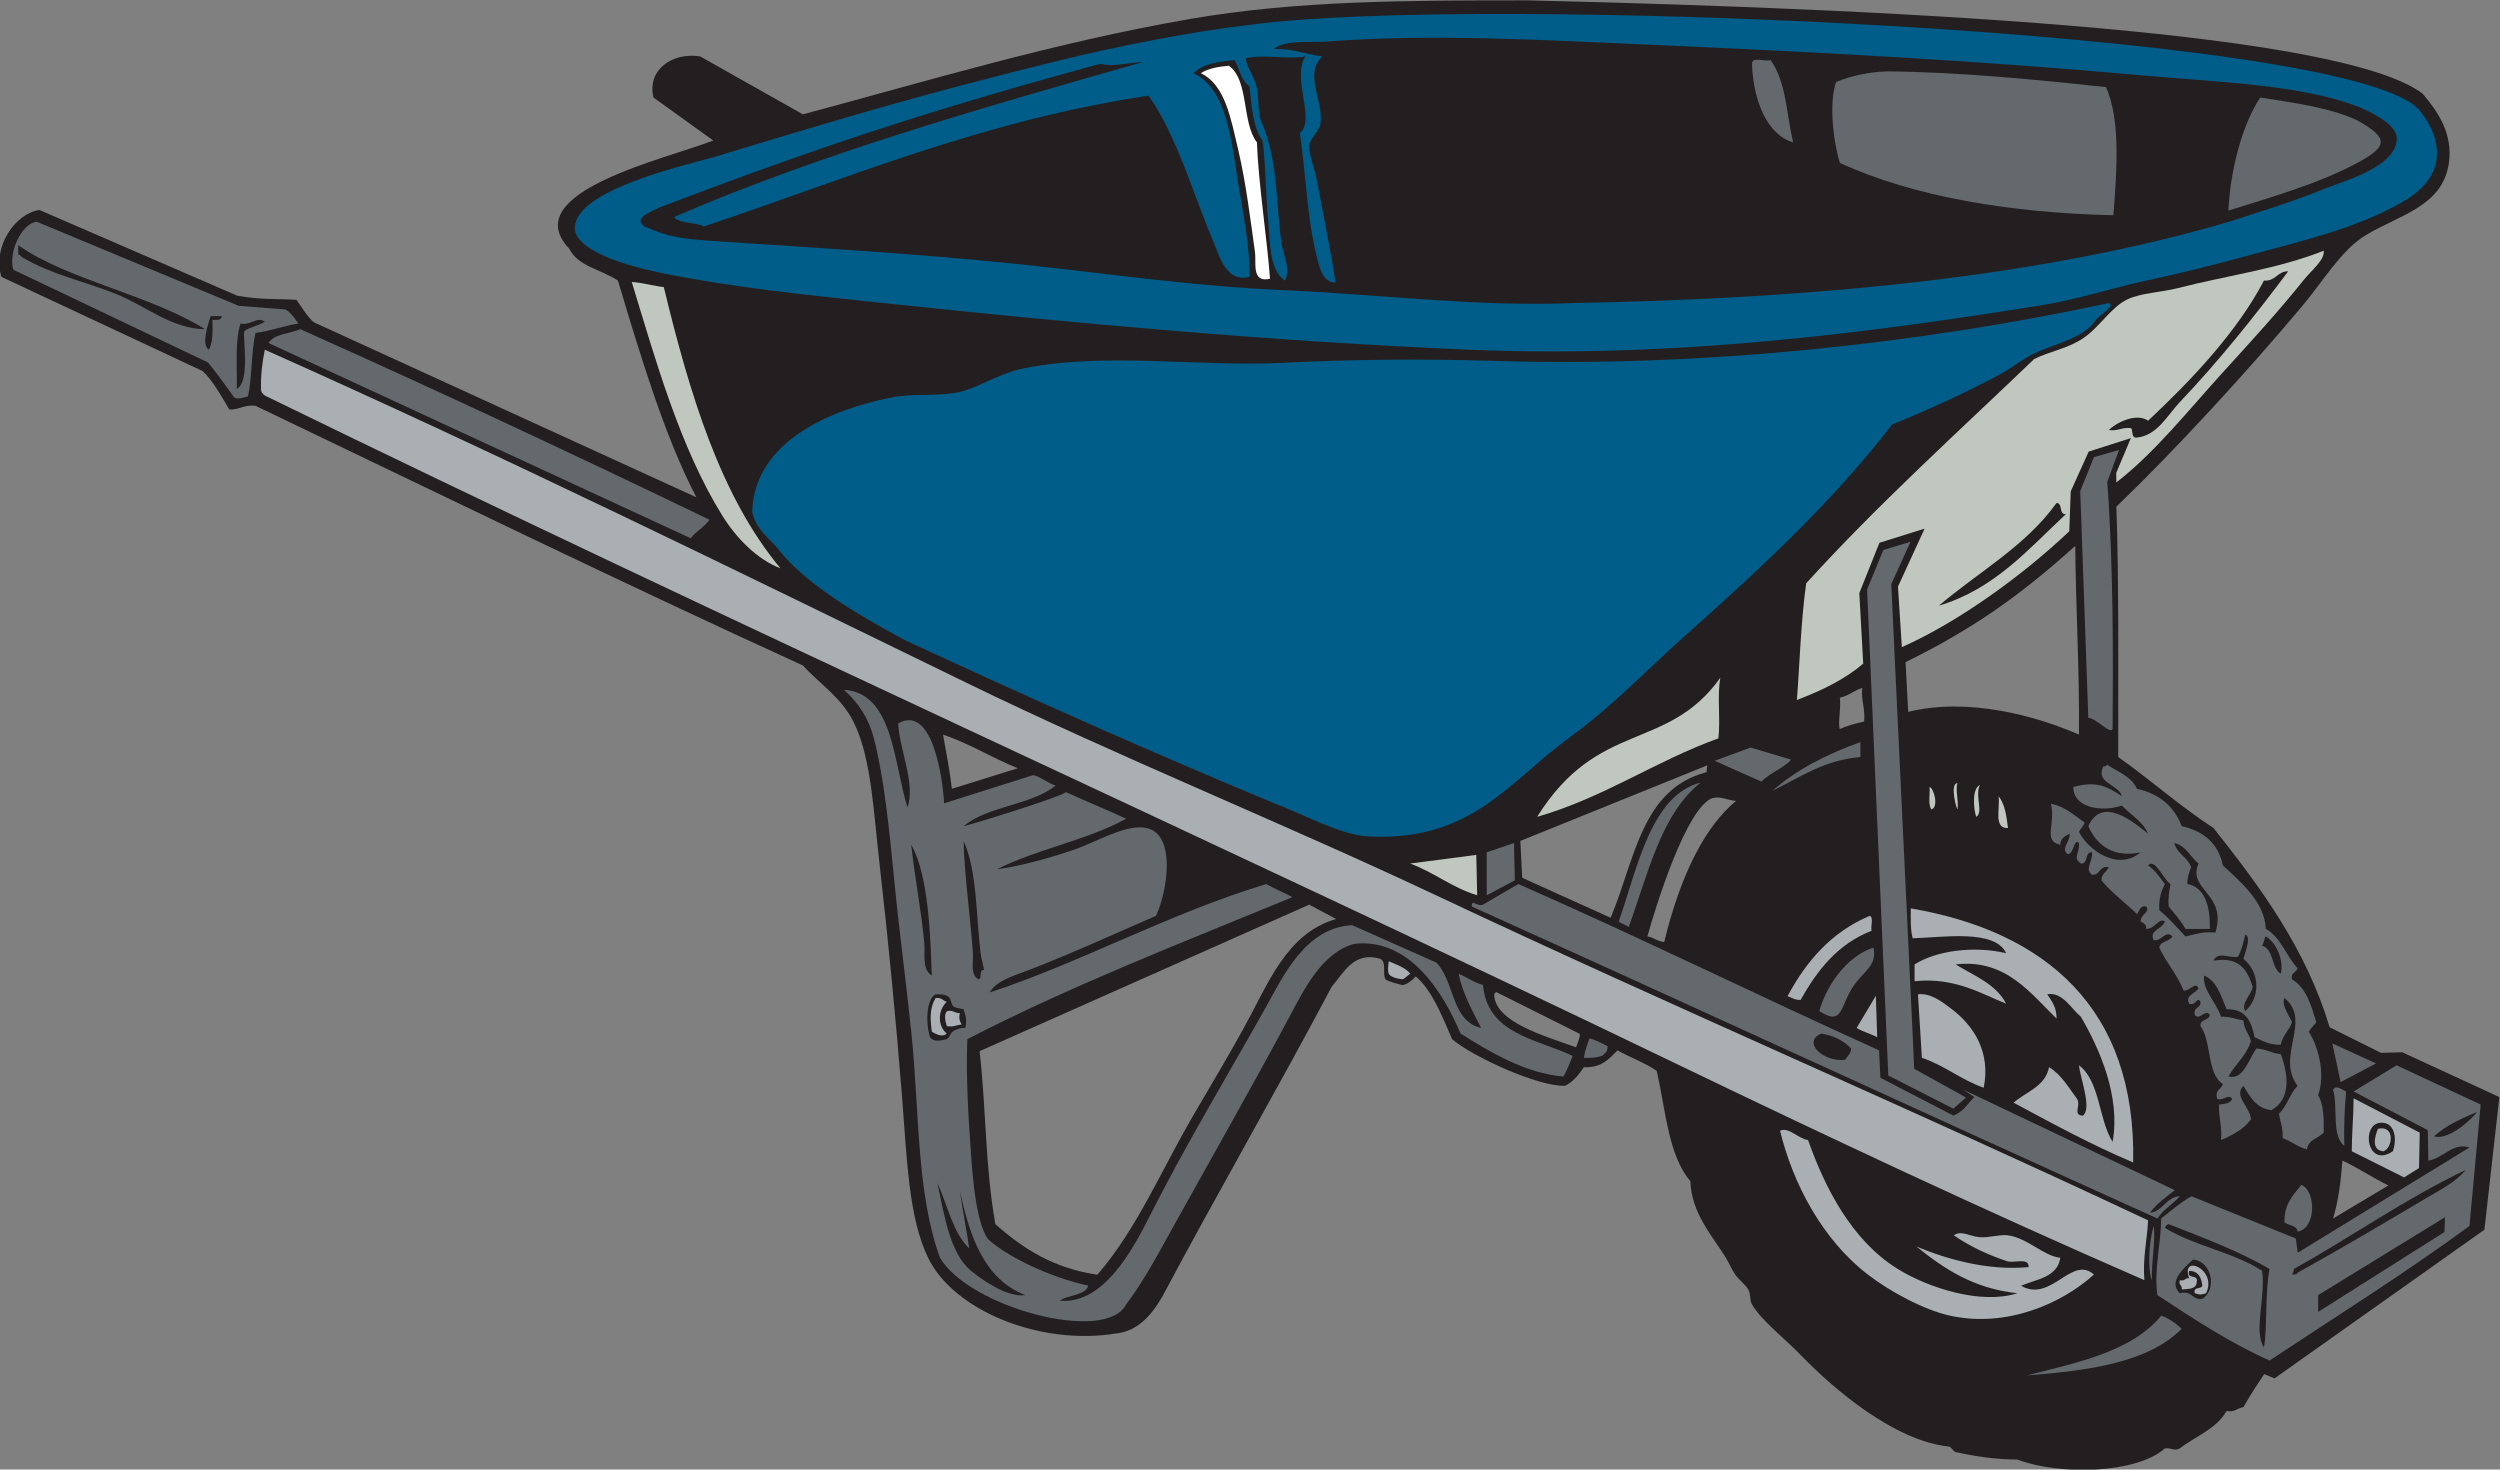 <?xml version="1.0" encoding="UTF-8" standalone="no"?>
<svg
   xmlns:dc="http://purl.org/dc/elements/1.1/"
   xmlns:cc="http://creativecommons.org/ns#"
   xmlns:rdf="http://www.w3.org/1999/02/22-rdf-syntax-ns#"
   xmlns:svg="http://www.w3.org/2000/svg"
   xmlns="http://www.w3.org/2000/svg"
   viewBox="0 0 856.16 503.253"
   height="503.253"
   width="856.16"
   xml:space="preserve"
   id="svg2"
   version="1.1"><rect x="0" y="0" width="856.16" height="503.253" fill="#808080" stroke="none"/><defs
     id="defs6" /><g
     transform="matrix(1.333,0,0,-1.333,0,503.253)"
     id="g10"><g
       transform="scale(0.1)"
       id="g12"><path
         id="path14"
         style="fill:#231f20;fill-opacity:1;fill-rule:evenodd;stroke:none"
         d="m 1789.16,2497.63 c -80.52,153.08 -144.12,364.68 -201.6,556.8 -46.1,30.09 -102.36,36.62 -124.8,81.6 -138.74,145.6 251.51,231.64 369.6,278.4 l -153.6,110.4 c -16.87,70.79 47.72,116.88 120,105.6 l 264,-148.8 c 319.06,85.24 643.92,184.19 993.59,244.8 275.24,47.71 557.02,48 868.79,48 1052.86,-24.8 2097.5,-86.18 2299.21,-240 39.28,-46.61 77.75,-102.64 67.21,-177.6 -15.96,-113.32 -130.26,-134.04 -216,-187.2 -61.11,-37.88 -107.46,-116.72 -158.41,-177.6 -142.22,-169.98 -327.76,-372.04 -479.99,-518.4 6.82,-181.31 4.54,-426.63 4.8,-643.2 83.58,-58.82 158.46,-126.34 244.79,-182.4 121.41,-153.24 237.46,-309.28 298.36,-511.81 l 131.85,-65.69 54.59,1.51 249.61,-115.204 -38.39,-340.801 -539.29,-381.894 -26.53,10.898 c -21.78,-32.617 -33.73,-50.262 -53.4,-85 -15.98,-1.609 -21.29,-13.906 -43.19,-9.598 -25.89,-46.125 -79.29,-64.718 -120.01,-96.007 -15.73,-7.801 -18.35,1.086 -38.4,0 -74.07,-66.531 -274.31,-69.031 -379.2,-28.797 -50.13,-0.195 -104.65,7.149 -158.4,19.199 -7.12,1.602 -9.92,13.406 -19.21,14.402 -137.12,14.738 -291.55,144.465 -379.19,235.196 -42.57,44.093 -99.57,86.925 -124.8,129.601 -6.88,11.668 -2.43,25.379 -9.59,38.399 -6.86,12.461 -23.86,24.539 -33.61,38.406 -9.31,13.242 -15.24,29.113 -24,43.195 -35.63,57.391 -88.46,114.727 -91.18,196.805 -56.94,66.281 -63.37,183.047 -86.42,283.2 -30.11,21.08 -68.09,34.3 -100.79,52.8 -21.52,-21.69 -40.96,-45.44 -86.4,-43.21 -14.82,-21.55 -27.68,-37.485 -48.39,-47.81 -69.38,-2.343 -236.94,74.62 -289.93,119.47 -28.86,66.74 -53.07,127.01 -93.68,161.57 -8.04,-8.48 -19.36,-19.97 -34.09,-22.4 -17.7,5.19 -28.01,6.68 -42.3,13.57 -11.06,12.86 3.23,45.47 -14.82,54.01 -67.32,20.3 -93.92,-35.82 -124.8,-72 -141.77,-267.833 -293.35,-529.384 -435.54,-796.806 -29.55,-50.695 -65.18,-87.421 -116.45,-93.488 -196.05,-32.695 -418.67,58.106 -484.8,194.289 -50.45,103.906 -54.38,256.824 -67.2,417.606 -15.36,192.559 -35.1,399.069 -57.6,595.189 -15.72,136.95 -20.96,273.1 -67.2,364.81 -31.71,62.87 -88.39,98.47 -129.6,143.99 -474.5,216.71 -939.13,443.28 -1406.405,667.2 -29.226,3.63 -40.671,-10.53 -67.195,-9.6 -18.98,31.68 -42.144,74.45 -68.484,98.76 L 3.559,3064.04 c -23.836,76.64 35.336,163.16 97.847,171.8 l 508.383,-220.32 c 63.102,-10.79 95.133,-7.2 151.852,-10.43 10.351,-14.08 29.394,-46.35 45.394,-58.11 L 1789.16,2497.63 Z M 4058.98,1119.02 c -0.91,-14.06 -6.3,-24.09 -9.91,-34.35 -83.64,29.96 -202.49,63.63 -210.31,131.37 -0.78,5.58 1.85,9.33 5.59,10.4 l 214.63,-107.42 z m -1636.22,769.01 c 69.41,-23.4 125.72,-59.87 192,-86.4 l -169.31,-52.8 c -5.5,48.88 -14.63,92.86 -22.69,139.2 z m 2472.85,186.22 c 178.68,87.74 300.02,176.16 435.94,298.58 1.45,-163.36 11.09,-318.52 9.61,-484.8 -107.2,47.05 -283.33,96.83 -438.84,58.47 l -6.71,127.75 z M 4726.76,1983 c 25.58,5.73 35.31,18.05 57.59,25.03 -3.33,-33.72 8.12,-52.68 4.81,-86.39 -22.42,-4.79 -43.46,-10.95 -62.4,-19.21 -5.62,15.63 3.63,51.48 0,80.57 z m -339.72,-173.59 c -2.73,-0.62 -1.07,-17.46 -3.73,-18.15 -167.01,-44.04 -182.76,-225.38 -245.41,-373.78 l -227.15,102.65 -4.8,94.82 481.09,194.46 z m 72.98,-91.8 c -76.43,-63.2 -140.93,-182.71 -184.46,-362.38 -17.64,1.56 -26.56,11.84 -43.2,14.4 21.45,77.32 100.3,331.42 166.95,355.26 22.91,5.48 34.79,-4.58 60.71,-7.28 z M 5993.95,644.836 c 14.21,47.703 19.6,93.281 24.01,148.797 38.59,-17.403 80.23,-45.711 118.15,-63.797 l -142.16,-85 z m -3477.24,429.964 846.84,376.43 68.75,-36.85 c -128.12,-37.86 -173.85,-166.15 -236.75,-279.95 -40.28,-72.89 -83.94,-146.625 -124.79,-215.992 -86.87,-147.489 -147.7,-297.625 -251.49,-418.036 -114.34,16.864 -192.64,68.301 -262.11,130.039 -26.87,154.668 -22.49,283.036 -40.45,444.359 v 0" /><path
         id="path16"
         style="fill:#64696e;fill-opacity:1;fill-rule:evenodd;stroke:none"
         d="m 766.758,2944.04 c -38.942,-5.86 -70.61,-19 -110.403,-24.01 -11.156,-49.64 -8.488,-113.1 -19.199,-163.2 -12.855,-2.88 -25.383,-7.85 -34.961,-3.19 -18.816,25.58 -44.097,61.94 -67.683,90.4 L 34.27,3082.37 c -13.125,41.74 19.477,118.4 60.062,123.35 l 518.656,-216 120.407,-9.51 c 12.21,-6.2 23.253,-21.95 33.363,-36.17 z M 46.758,3121.63 c 6.852,-1.15 8.09,-7.9 14.395,-9.6 72.735,-42.36 156.661,-60.03 235.2,-91.2 77,-30.55 145.839,-91.09 230.406,-91.2 -140.653,88.17 -355.86,127.3 -480,216 0,-8 0,-16 0,-24 z m 489.594,-244.8 c 10.976,17.83 9.863,47.75 9.605,76.8 11.91,-0.7 23.297,-0.89 24.004,9.6 -9.606,0 -19.203,0 -28.809,0 -5.672,-19.44 -25.355,-72.31 -4.8,-86.4 z m 91.207,48 c 14.89,10.71 37.507,13.69 52.8,24 -20.449,14.5 -35.742,-10.27 -62.398,-4.79 -14.93,-44.29 -8.328,-110.08 -9.602,-168.01 34.848,20.43 15.254,126.97 19.2,148.8 v 0" /><path
         id="path18"
         style="fill:#a9afb2;fill-opacity:1;fill-rule:evenodd;stroke:none"
         d="m 670.758,2771.23 c -1.539,39.94 3.121,73.68 9.601,105.6 607.281,-270.38 1207.291,-565.7 1800.001,-854.4 398.73,-194.22 811.81,-359.83 1219.2,-552 597.74,-281.95 1215.02,-545.614 1819.2,-830.391 -2.63,-51.777 -14.04,-94.754 -9.6,-153.601 -409.34,178.191 -813.22,368.261 -1214.4,561.602 -1197.88,577.27 -2413.49,1124.75 -3609.6,1708.79 -6.914,2.69 -11.719,7.49 -14.402,14.4 v 0" /><path
         id="path20"
         style="fill:#64696e;fill-opacity:1;fill-rule:evenodd;stroke:none"
         d="m 689.961,2894.07 c 13.359,23.44 56.168,24.2 81.598,35.56 354.861,-158.74 704.651,-322.55 1051.201,-489.6 -15.31,-21.6 -39.74,-33.18 -47.85,-47.69 L 689.961,2894.07 v 0" /><path
         id="path22"
         style="fill:#c0c7bf;fill-opacity:1;fill-rule:evenodd;stroke:none"
         d="m 1705.37,3037.84 c 66.51,-274.29 144.86,-536.74 299.79,-722.61 -60.59,22.97 -113.88,78.46 -148.8,134.4 -109.91,176.05 -173.07,404.51 -233.32,601.33 26.96,-1.69 62.31,-11.55 82.33,-13.12 v 0" /><path
         id="path24"
         style="fill:#231f20;fill-opacity:1;fill-rule:evenodd;stroke:none"
         d="m 1721.96,3025.63 c -0.89,4.09 1.87,4.53 4.8,4.8 522.32,-79.45 1068.08,-111.43 1641.6,-163.2 -240.9,-31.74 -498.87,29.48 -729.6,-24 -33.56,-7.77 -64.16,-17.9 -96,-28.8 -27.66,-9.47 -59.59,-28.34 -86.41,-33.6 -58.32,-11.42 -120.21,-3.92 -167.99,-14.4 -164.51,-36.09 -363.05,-102.23 -369.6,-297.6 -90.7,160.51 -144.5,357.89 -196.8,556.8 v 0" /><path
         id="path26"
         style="fill:#231f20;fill-opacity:1;fill-rule:evenodd;stroke:none"
         d="m 1846.76,3188.83 c 281.95,108.87 610.56,230.78 945.6,302.4 45.79,9.8 118.37,35.5 143.99,28.8 44.59,-11.66 91.93,-171.8 110.4,-215.99 35.77,-85.55 66.46,-152.71 91.2,-235.21 -408.32,43.55 -845.45,89.29 -1291.19,120 v 0" /><path
         id="path28"
         style="fill:#005c88;fill-opacity:1;fill-rule:evenodd;stroke:none"
         d="m 5417.96,2996.83 c 18.31,-7.49 -24.64,-31.52 -33.61,-43.2 -31.19,-48.09 -100.16,-58.84 -158.39,-86.4 -30.28,-14.32 -56.37,-36.68 -86.4,-52.8 -86.42,-46.38 -182,-90.75 -278.41,-129.6 -157.6,-203.99 -343.98,-375.4 -542.39,-552 -86.67,-77.14 -173.29,-169.43 -283.2,-249.61 -160.5,-117.06 -254.68,-270.01 -519.88,-256.9 -73.72,3.64 -176.29,61.52 -241.27,84.91 -322.41,133.8 -637.18,274.48 -948.91,419.09 -102.81,55.42 -251.7,138.87 -325.14,232.91 -22.26,28.5 -58.05,50.24 -67.87,96.94 5.14,182.03 203.41,263.83 359.4,294.3 54.53,10.66 107.64,2.17 164.46,11.96 52.06,8.98 106.79,49.09 172.81,62.4 212.13,42.77 445.56,3.39 667.2,14.4 182.6,9.08 361.66,10.51 547.19,4.81 532.25,-16.36 1091.24,44.65 1574.41,148.79 v 0" /><path
         id="path30"
         style="fill:#64696e;fill-opacity:1;fill-rule:evenodd;stroke:none"
         d="m 2168.36,2003.23 c 127.27,-8.73 126.63,-186.96 163.2,-302.4 20.94,63.31 -20.51,145.32 -24,216 88.29,50.12 114.51,-141.82 117.97,-205.28 l 228.28,72.2 c 12.85,-0.23 44.4,-23.8 58.25,-26.62 -62.88,-50.71 -174.88,-52.33 -236.5,-104.31 18.51,3.48 256.29,77 262.74,87.67 52.76,-24.03 102.12,-44.38 154.85,-68.46 -98.6,-55 -229.29,-77.9 -331.19,-129.6 50.77,6.02 119.15,23.89 192,48 61.93,20.5 138.81,69.45 191.99,57.6 75.85,-16.92 53.76,-160.81 24.01,-225.61 -105.03,-45.27 -216.18,-96.67 -328.47,-139.85 -34.16,-13.14 -82.03,-26.18 -98.73,-56.93 233.9,76.5 459.64,202.75 710.39,278.38 21.66,-11.94 45.33,-21.85 67.21,-33.59 -283.2,-116.82 -571.51,-228.5 -835.2,-364.79 -3.85,-95.76 2.66,-200.843 9.6,-297.601 4.9,-68.398 13.74,-172.344 43.2,-215.996 48.29,-44.23 157.19,-97.813 257.96,-119.719 -7.42,-26.179 -54.4,-23.437 -72.87,-38.562 110.06,-10.235 185.12,126.426 232.5,220.672 89.12,177.246 200.35,361.566 296.46,532.926 44.12,78.65 100.89,204.63 221.94,211.08 l 216.01,-96.01 c 47.35,-47.03 37.94,-150.84 115.2,-168 -15.21,31.23 -47.96,86.42 -57.6,139.2 21.4,-8.99 38.31,-22.49 62.4,-28.79 11.13,-126.47 137.3,-137.91 230.4,-182.41 -7.63,-17.98 -14,-37.2 -24,-52.79 -97.66,8.07 -189.31,63.4 -264,110.4 -42.25,99.85 -128.54,247.25 -273.6,230.39 -82.16,-22.5 -128.76,-117.5 -163.83,-183.27 -92.57,-173.594 -201.14,-364.062 -296.98,-536.719 -39.66,-71.457 -80.04,-147.589 -124.8,-206.406 -52.1,-101.914 -402.74,-7.89 -478.22,120 -60.86,167.149 -52.49,375.488 -73.78,580.805 -13,125.52 -30.96,258.64 -43.19,383.99 -13.19,135.15 -26.44,267.35 -52.8,369.61 -13,50.4 -38.37,89.67 -76.8,124.79 z m 206.4,-652.8 c 2.28,-26.55 -6.61,-64.71 19.19,-81.59 -3.43,91.72 -6.95,255.8 -52.8,336 8.22,-80.22 26.5,-171.8 33.61,-254.41 z m 28.8,-129.59 c -24.29,-12.68 -25.67,-75.74 -13.97,-110.74 8.65,-10.88 22.48,-9.85 42.77,-4.46 8.46,5.12 7.62,12.6 14.85,18.98 6.38,5.63 20.4,10.56 33.15,9.81 3.77,23.88 1.47,27.03 -4.8,48 -12.39,2.77 -21.61,3.29 -26.69,7.97 -5.08,6.27 -5.23,15.87 -9.87,21.58 -7.21,8.89 -19.14,9.06 -35.44,8.86 z m 91.2,-710.399 c 36.59,-29.836 96.29,-68.593 139.2,-62.402 -104.63,40.977 -142.53,148.672 -168,268.797 6.31,-48.125 19.68,-114.668 24,-148.797 -42.35,40.848 -55.33,111.074 -81.6,167.996 17.91,-86.16 33.16,-182.195 86.4,-225.594 z m 4.8,815.999 c 1.6,-22.53 -7.82,-55.52 14.4,-67.2 10.81,1.99 -0.72,26.32 14.4,23.99 -3.51,15.4 -7.65,31.51 -9.6,48.01 -11.38,96.03 -8.87,209.15 -43.2,283.19 1.47,-78.93 17.57,-197.28 24,-287.99 v 0" /><path
         id="path32"
         style="fill:#a9afb2;fill-opacity:1;fill-rule:evenodd;stroke:none"
         d="m 2432.36,1201.64 c -22.59,-21.16 -24.7,-61.28 0,-81.6 -11.54,-10.98 -29.02,-0.82 -38.41,4.8 -4.79,35.52 -5.16,61.16 9.61,86.4 15.1,2.3 18.76,-6.83 28.8,-9.6 v 0" /><path
         id="path34"
         style="fill:#a9afb2;fill-opacity:1;fill-rule:evenodd;stroke:none"
         d="m 2432.97,1177.64 c 18.09,3.69 17.53,-5.86 32.99,-4.81 -3.48,-14.67 0.54,-22.62 4.8,-29.58 -14.71,-1.23 -20.6,-7.41 -38.4,-4.01 -3.46,11.53 -8.19,29.02 0.61,38.4 v 0" /><path
         id="path36"
         style="fill:#ffffff;fill-opacity:1;fill-rule:evenodd;stroke:none"
         d="m 3085.15,3587.23 c 18.21,12.2 44.01,16.81 72,19.2 52.29,-37.32 32.79,-146.41 72,-196.8 3.68,-103 26.49,-251.06 33.62,-350.4 -48.26,-11.57 -34.85,41.84 -38.42,67.2 -10.46,74.38 -22.86,178.32 -43.19,264 -19.25,81.07 -33.3,166.77 -96.01,196.8 v 0" /><path
         id="path38"
         style="fill:#231f20;fill-opacity:1;fill-rule:evenodd;stroke:none"
         d="m 3224.35,3606.43 c 38.21,-3 62.07,8.35 100.79,4.8 3.99,-60.33 33.96,-134.6 0,-177.6 14.22,-142.83 36.13,-255.16 62.42,-379.2 -10.79,-4.83 -46.69,-0.68 -62.42,4.8 -42.28,128.42 -5.55,309.65 -71.99,398.4 -13.79,52.82 -5.46,98.5 -28.8,139.2 0,3.21 0,6.4 0,9.6 v 0" /><path
         id="path40"
         style="fill:#231f20;fill-opacity:1;fill-rule:evenodd;stroke:none"
         d="m 3401.95,3616.03 c 27.85,10.56 74.74,2.08 110.41,4.8 -6.67,10.95 -33.41,1.79 -48,4.8 343.84,40.91 673.7,17.94 1022.4,0 2.3,-122.5 47.74,-201.84 129.59,-244.8 0.01,76.83 -21.25,173.92 -48,240 88.6,-4.19 172.18,-13.42 259.21,-19.2 -61.18,-9.97 -109.13,-17.9 -131.37,-33.63 -11.62,-39.67 -11.25,-111.91 20.97,-215.97 188.5,-99.08 461.32,-129.96 720,-143.99 24.57,93.94 20.77,270.75 3.81,341.72 90.8,3.11 235.34,-17.81 351.39,-20.13 -42.09,-84.31 -71.58,-181.23 -81.61,-297.6 -203.95,-75.76 -441.18,-99.87 -676.79,-139.2 -92.79,-15.49 -193.8,-26.04 -292.8,-33.6 -435.2,-33.19 -848.07,-41.58 -1286.41,-9.6 -45.67,101.79 -40.83,230.13 -76.8,345.6 -1.13,26.73 21.22,29.99 28.81,48 -0.46,59.87 -33.09,127.11 -4.81,172.8 v 0" /><path
         id="path42"
         style="fill:#a9afb2;fill-opacity:1;fill-rule:evenodd;stroke:none"
         d="m 3567.97,1305.57 c 18.61,-7.76 43.36,-16.32 55.26,-31.77 -3.39,-1.17 -16.11,-14.89 -21,-14.32 -11.87,1.39 -24.21,4.18 -32.12,11.09 -6.15,5.37 -3.65,25.52 -2.14,35 v 0" /><path
         id="path44"
         style="fill:#c0c7bf;fill-opacity:1;fill-rule:evenodd;stroke:none"
         d="m 3622.77,1556.83 169.98,22.23 2.29,-103.83 c -66.12,20.28 -109.17,58.31 -172.27,81.6 v 0" /><path
         id="path46"
         style="fill:#64696e;fill-opacity:1;fill-rule:evenodd;stroke:none"
         d="m 3781.15,1446.43 c -0.44,21.65 14.5,-2.1 28.81,4.8 30.68,17.31 60.07,35.93 91.2,52.79 313.34,-137.85 615.73,-286.66 926.4,-427.18 l 3.39,-70.41 187.68,-97.289 c 27.9,12.089 33.67,27.765 53.73,47.695 l -28.81,19.199 543.79,-258.484 c -21.61,-16.797 -48.16,-35.547 -63.79,-58.313 34.78,5.215 40.23,39.778 76.8,43.196 -17.56,-20.821 -42.78,-34.004 -57.58,-57.598 -588.46,265.945 -1173.06,535.754 -1761.62,801.594 z m 897.61,-326.39 c -51.6,-23.5 9.83,-75.42 62.4,-67.21 4.26,10.14 14.61,14.19 14.4,28.81 -18.35,20.05 -43.76,33.04 -76.8,38.4 v 0" /><path
         id="path48"
         style="fill:#64696e;fill-opacity:1;fill-rule:evenodd;stroke:none"
         d="m 3819.56,1475.23 v 110.41 l 70.23,24 c 0,-32.01 1.76,-64 1.76,-96.01 l -71.99,-38.4 v 0" /><path
         id="path50"
         style="fill:#c0c7bf;fill-opacity:1;fill-rule:evenodd;stroke:none"
         d="m 3949.15,1676.83 c 156.67,250.84 333.79,165.74 470.69,357.46 -8.77,-45.63 0.73,-107.27 -5.08,-155.85 -163.38,-59.05 -293,-151.82 -465.61,-201.61 v 0" /><path
         id="path52"
         style="fill:#64696e;fill-opacity:1;fill-rule:evenodd;stroke:none"
         d="m 4069.16,1057.64 c 2.55,18.24 7.97,30.93 14.39,50.15 19.73,-5.94 33.59,-13.4 46.44,-20.28 0,-13.45 -3.13,-15.06 -12.89,-23.99 -13.46,-5.75 -28.26,-6.36 -47.94,-5.88 v 0" /><path
         id="path54"
         style="fill:#64696e;fill-opacity:1;fill-rule:evenodd;stroke:none"
         d="m 4158.81,1407.88 c 48.22,138.99 83.36,325.15 210.75,357.05 -102.36,-80.03 -136.42,-237.69 -185.2,-371.3 -6.3,4.9 -19.25,9.36 -25.55,14.25 v 0" /><path
         id="path56"
         style="fill:#64696e;fill-opacity:1;fill-rule:evenodd;stroke:none"
         d="m 4405.14,1820.83 92.43,34.01 104.39,-31.27 c -22.86,-23.55 -53.61,-32.99 -76.8,-56.21 l -120.02,53.47 v 0" /><path
         id="path58"
         style="fill:#231f20;fill-opacity:1;fill-rule:evenodd;stroke:none"
         d="m 4433.95,1892.83 c 8.53,60.2 -11.41,111.55 0,153.6 41.4,50.15 140.91,146.24 177.6,196.8 -6.34,-99.41 -8.34,-179.43 -19.19,-278.4 -47.5,-29.3 -103.06,-50.54 -158.41,-72 v 0" /><path
         id="path60"
         style="fill:#64696e;fill-opacity:1;fill-rule:evenodd;stroke:none"
         d="m 4549.16,3620.83 c 40.76,-59.21 39.55,-134.54 57.59,-211.2 -65.1,18.27 -102.59,105.27 -105.6,201.6 -0.67,19.88 33.41,5 48.01,9.6 v 0" /><path
         id="path62"
         style="fill:#64696e;fill-opacity:1;fill-rule:evenodd;stroke:none"
         d="m 4553.95,1744.02 c 62.23,54.57 139.72,93.89 225.61,124.81 0,-12.8 0,-25.61 0,-38.4 -95.73,-8.27 -155.25,-52.75 -225.61,-86.41 v 0" /><path
         id="path64"
         style="fill:#a9afb2;fill-opacity:1;fill-rule:evenodd;stroke:none"
         d="m 4573.15,870.441 c 23.05,10.106 46.46,-20.656 71.99,-24.003 43.17,-122.247 111.84,-257.805 230.42,-331.204 78,-48.289 213.36,-92.468 307.19,-62.402 -114.04,12.356 -188.99,63.809 -259.2,120 78.04,-32.469 183.49,-62.754 288.01,-52.793 2.13,24.524 -33.96,10.84 -52.8,14.395 -51.91,16.886 -98.46,39.16 -139.2,67.207 19.31,13.984 40.74,-2.93 67.2,-4.805 24.37,-1.727 51.1,7.656 72,4.805 50.2,-6.856 92.05,-53.563 134.4,-57.606 -7.18,-50.422 -60.55,-54.648 -100.8,-71.992 77.5,-44.563 130.23,80 187.2,28.797 -80.9,-73.203 -222.63,-137.735 -369.61,-105.606 -67.97,14.864 -155.56,62.735 -211.19,105.606 -118.28,91.125 -192.71,234.824 -225.61,369.601 v 0" /><path
         id="path66"
         style="fill:#a9afb2;fill-opacity:1;fill-rule:evenodd;stroke:none"
         d="m 4592.36,1216.04 c 48.66,90.53 113.15,165.24 211.19,206.38 10.83,-3.57 1.88,-26.9 4.81,-38.4 -86.57,-33.42 -139.17,-100.82 -182.41,-177.58 -14.88,-0.48 -22.93,5.86 -33.59,9.6 v 0" /><path
         id="path68"
         style="fill:#c0c7bf;fill-opacity:1;fill-rule:evenodd;stroke:none"
         d="m 5969.96,3131.23 c 2.98,-23.86 -30.7,-49.11 -52.81,-76.8 -61.92,-77.58 -132.42,-154.42 -201.59,-230.39 -93.17,-102.32 -180.11,-212.36 -278.4,-288.01 l -0.31,24.26 37.56,89.5 -108.32,-34.65 -46.14,-102.12 -3.71,-102.6 C 5199.98,2300.2 5035.45,2179.25 4886.07,2112.71 l -9.93,155.59 68.44,148.93 -116.07,-36.34 -51.7,-129.26 10.04,-181.2 c -45.74,-39.06 -101.55,-67.09 -170.5,-93.55 6.83,81.68 9.93,201.16 24.01,299.95 184.28,202.92 387.95,386.45 585.6,576 43.47,21.45 83.77,25.81 124.79,52.8 43.47,28.58 72.14,80.46 115.21,100.8 35.02,16.55 86.74,17.8 129.6,28.8 127.94,32.83 253.44,48.31 374.4,96 z m -662.41,-676.8 c -19.14,-1.54 -7,28.19 -24,28.8 -78.59,-110.21 -200.37,-177.22 -302.39,-264 144.01,43.2 229.31,145.08 326.39,235.2 z m 168.01,220.8 c 4.43,-8.36 -0.17,-25.76 14.4,-24 52.27,4.91 78.93,58.06 110.39,91.2 101.34,106.77 191.15,219.17 278.41,336 -28.73,-0.07 -31.69,-25.91 -62.4,-24 -68.74,-131.5 -186,-255.43 -297.6,-360 -29.3,21.09 -81.72,-4.31 -100.8,-24 24.14,-3.34 33.46,8.14 57.6,4.8 v 0" /><path
         id="path70"
         style="fill:#231f20;fill-opacity:1;fill-rule:evenodd;stroke:none"
         d="m 4669.15,1096.04 c 22.03,26.25 54.22,-10.28 72.01,-19.2 -20.91,-25.14 -58.14,6.36 -72.01,19.2 v 0" /><path
         id="path72"
         style="fill:#64696e;fill-opacity:1;fill-rule:evenodd;stroke:none"
         d="m 4673.96,1177.64 c 21.78,75.95 77.11,143.49 139.2,163.19 10.12,-47.56 -25.82,-59.76 -52.8,-100.79 -34.16,-51.94 -25.45,-101.43 -86.4,-62.4 v 0" /><path
         id="path74"
         style="fill:#64696e;fill-opacity:1;fill-rule:evenodd;stroke:none"
         d="m 4717.3,3564.93 c 42.75,16.77 84.35,25.54 132.17,27.07 187.64,-1.61 398.24,-22.96 561.05,-40.37 36.51,-81.34 28.83,-206.2 19,-329.2 -259.76,5.71 -510.45,46.11 -702.76,134.4 -19.28,65.2 -27.05,159.47 -9.46,208.1 v 0" /><path
         id="path76"
         style="fill:#a9afb2;fill-opacity:1;fill-rule:evenodd;stroke:none"
         d="m 4769.96,1134.43 49.4,82.85 3.39,-106.84 c -16.54,9.05 -37.01,14.19 -52.79,23.99 v 0" /><path
         id="path78"
         style="fill:#a9afb2;fill-opacity:1;fill-rule:evenodd;stroke:none"
         d="m 4909.16,1441.63 c 345.25,-59.58 579.32,-255.84 571.2,-652.79 -107.98,45.613 -207.23,99.969 -307.2,153.594 32.33,28.476 80.9,40.691 91.2,91.196 31.82,-19.36 50.03,-52.349 72,-81.587 10.4,-17.617 -12.32,-40.207 14.39,-43.203 24.71,17.344 -5.82,93.81 -9.59,129.6 54.09,-40.315 50.1,-138.702 86.4,-196.799 20.96,117.257 -34.22,240.759 -81.61,321.589 -25.12,21.14 -48.1,65.09 -86.39,57.61 11.46,-17.32 24.39,-33.22 23.99,-62.4 -66.08,63.75 -130.17,154.31 -259.2,139.2 47.51,-29.29 103.44,-50.17 129.61,-100.8 -56.82,21.59 -129.37,69.02 -235.2,57.59 0,14.41 0,28.8 0,43.21 55.82,35.31 151.88,48.49 235.2,28.8 -28.47,62.48 -162.48,40.45 -240.01,38.38 -5.82,21.37 -5.21,49.2 -4.79,76.81 v 0" /><path
         id="path80"
         style="fill:#a9afb2;fill-opacity:1;fill-rule:evenodd;stroke:none"
         d="m 4927.5,1220.84 c 32.55,3.95 62.27,-19.36 87.26,-38.41 54.56,-41.58 100.45,-108.64 81.6,-201.59 -59.38,20.64 -98.88,56.76 -158.83,76.8 l -10.03,163.2 v 0" /><path
         id="path82"
         style="fill:#64696e;fill-opacity:1;fill-rule:evenodd;stroke:none"
         d="m 5206.76,241.641 c 132.84,33.554 270.77,62.011 345.6,153.593 21.45,-7.343 37.5,-20.086 52.8,-33.593 -85.95,-86.856 -237.99,-107.625 -398.4,-120 v 0" /><path
         id="path84"
         style="fill:#64696e;fill-opacity:1;fill-rule:evenodd;stroke:none"
         d="m 5269.16,1710.43 c 37.49,-7.3 59.32,-30.25 86.4,-48.01 -2.83,-9.98 -10.1,-15.51 -14.4,-23.99 22.32,-45.94 99.45,-102.7 158.4,-52.79 -66.64,-14.26 -111.11,14.48 -134.42,67.18 35.49,79.09 116.71,9.84 153.62,-19.19 -14.37,32.05 -44.65,48.15 -67.21,72 -60.4,-18.92 -125.83,-1.69 -124.8,48 60.57,16.07 86.76,0.95 124.8,-24 -7.99,31.11 -68.8,32.63 -48,76.8 5.59,-0.79 8.55,1.06 9.61,4.8 27.26,-19.15 62.59,-30.2 76.8,-62.4 57.62,-12.78 95.68,-45.11 115.2,-96.01 56.01,-12.78 93.9,-43.69 105.59,-100.79 45.75,-42.43 107.47,-93.89 110.41,-163.2 39.25,-21.55 51.8,-69.79 81.61,-100.79 -2.69,-11.73 -18.59,-10.23 -14.41,-28.8 36.25,-21.35 49.28,-65.92 62.4,-110.4 -6.67,-7.75 -13.6,-15.21 -19.2,-24 24.71,-38.54 43.32,-109.47 24,-163.199 13.96,-22.832 14.9,-58.692 14.4,-96.004 -13.73,-15.078 -39.77,-17.824 -43.2,-43.203 -24.16,6.25 -39.7,21.101 -62.41,28.808 1.62,25.606 -5.96,42.02 -9.59,62.391 20.53,19.484 28.14,51.867 48.01,72.004 -57.23,75.493 38.16,167.253 -33.61,225.603 -9.39,-17.56 12.62,-44.85 19.2,-62.4 -7.43,-21.38 -24.31,-33.31 -28.8,-57.6 -29.63,-0.82 -47.02,10.59 -67.2,19.2 -7.95,40.04 -22.5,73.5 -72,71.99 -14.43,33.58 -23.82,72.18 -57.59,86.41 -5.54,-35.98 32.44,-69.91 43.18,-105.61 23.26,0.86 38.46,-6.32 57.6,-9.6 1.21,-22.8 14.71,-33.29 19.22,-52.79 -11.29,-38.34 -40.16,-59.06 -57.63,-91.2 39.37,-9.804 52.33,46.33 72.02,72 24.64,-0.96 38.5,-12.69 62.4,-14.4 20.84,-55.23 25.17,-116.779 -24,-144.006 -40.07,4.727 -54.75,34.852 -72.01,62.403 -26.6,-26.426 19.04,-55.598 19.22,-86.399 -18.5,-24.715 -46.29,-40.125 -76.82,-52.8 3.75,35.742 -6.76,57.246 -4.79,91.199 14.31,1.691 29.23,2.773 33.6,14.406 -8.87,14.656 -22.82,-5.547 -38.41,0 -7.14,24.734 11.44,23.75 14.4,38.398 -41.86,26.939 -28.08,109.519 -57.59,148.799 -1.52,19.12 22.2,13 24,28.8 -10.79,16.69 -27,-16.08 -38.4,0 -5.06,21.05 16.22,15.76 14.4,33.6 -8.32,15.57 -12.57,-12.47 -28.8,-4.8 -11.13,20.34 13.88,25.62 23.99,38.39 -6.89,20.9 -21.8,-6.55 -38.39,-4.79 -16.24,41.37 -44.34,70.86 -62.4,110.39 2.83,17.97 26.75,14.85 33.59,28.8 -17.61,17.28 -27.93,-13.43 -47.99,-9.6 -13.11,25.12 22.34,28.11 28.79,48 -16.01,10.07 -26.04,-19.97 -47.99,-19.2 0.81,12.02 -7.39,15.03 -14.4,19.2 -0.7,17.95 25.58,24.81 14.4,38.4 -18.03,3.63 -16.25,-12.56 -24,-19.2 -29.98,29.23 -64.46,53.95 -91.2,86.4 0.07,17.52 13.63,21.56 19.2,33.6 -26.01,5.21 -20.78,-20.83 -43.2,-19.2 -20.16,15.47 2.3,32.63 0,57.61 -20.33,1.13 -8.47,-29.94 -28.81,-28.81 -21.64,16.07 -3.33,22.31 -4.79,52.81 -13.73,13.4 -12.64,-28.75 -28.8,-28.81 -19.14,14.46 5.62,29.32 4.8,52.8 -11.28,-6.33 -23.69,-11.51 -24,-28.79 -46.08,10.66 -11.04,54.12 -24,105.59 z m 249.6,-158.4 c 17.94,-12.45 30.06,-30.74 43.19,-48.01 -9.68,-17.52 -16.21,-38.18 -14.39,-67.19 24.96,-19.85 45.08,-44.51 67.19,-67.2 24.27,4.54 44.14,13.47 76.8,9.6 31.36,101.09 -73,109.1 -43.2,177.6 -21.6,16.78 -31.31,45.49 -62.39,52.81 7.1,-28.12 34.51,-35.91 43.2,-62.41 -4.75,-12.84 -9.89,-25.32 -9.6,-43.21 42.8,-6.88 59.62,-54.26 57.6,-115.19 -20.81,0 -41.6,0 -62.41,0 -12,21.59 -27.91,39.29 -43.19,57.6 -1.9,22.7 1.54,40.05 4.79,57.59 -18.17,11.52 -39.67,67.93 -57.59,48.01 z m 268.8,-311.99 c -3.23,-20.9 -31.42,-42.01 -19.21,-62.4 40.94,36.97 36.49,101.38 -4.8,134.4 4.14,15.94 21.25,56.14 4.8,62.39 -4.79,-20.8 -9.79,-41.41 -19.2,-57.59 -26.74,-2.06 -51.98,14.34 -62.4,-9.6 67.49,11.48 87.14,-24.86 100.81,-67.2 z m 72,33.59 c 8.71,35.16 -11.83,80.33 -38.4,96 -4.89,-6.31 -4.71,-17.7 -9.61,-24 31.07,-8.94 22.8,-57.2 48.01,-72 v 0" /><path
         id="path86"
         style="fill:#64696e;fill-opacity:1;fill-rule:evenodd;stroke:none"
         d="m 5444.02,2619.38 -30.19,-82.16 c 15.9,-215.85 15.03,-454.27 13.73,-634.79 -7.42,-13.89 -39.68,26.4 -62.42,28.8 l -20.76,582.48 35.18,87.15 64.46,18.52 v 0" /><path
         id="path88"
         style="fill:#64696e;fill-opacity:1;fill-rule:evenodd;stroke:none"
         d="m 5533.16,625.637 c 5.18,-34.035 -6.18,-92.989 -4.8,-139.199 -11.16,25.73 -7.57,99.285 4.8,139.199 v 0" /><path
         id="path90"
         style="fill:#64696e;fill-opacity:1;fill-rule:evenodd;stroke:none"
         d="m 5630.18,702.004 267.95,-108.508 5.05,-36.523 441.18,270.265 c -41.65,14.395 -67.82,-28.125 -105.6,-33.605 l -1.4,78.203 -190.61,99.406 110.41,67.198 216,-100.803 -28.8,-312 c -165.2,-121.203 -341.24,-231.563 -513.6,-345.598 -104.96,47.043 -196.32,107.688 -287.99,168 -9.54,62.285 8.85,129.656 9.59,196.797 23.25,18.348 50.92,42.461 77.82,57.168 z m 181.37,-191.563 c 9.74,-69.55 -22.79,-155.011 4.81,-196.808 9.05,49.355 2.32,140.937 14.4,201.601 -78.69,46.125 -169.79,79.817 -259.2,115.207 -5.4,-1.015 -7.48,-5.332 -9.61,-9.601 73.85,-46.16 177.18,-62.832 249.6,-110.399 z m -211.2,-57.609 c 32.44,8.43 29.73,-18.269 57.61,-14.394 39.22,24.648 23.92,97.46 -24.01,100.8 -21.05,-20.136 -65.7,-56.152 -33.6,-86.406 z m 302.42,52.805 c 109.55,60.633 226.39,129.656 331.19,192 35.39,21.047 74.74,40.285 100.79,72.004 -157.21,-74.786 -292.39,-171.602 -441.59,-254.407 0.21,-6.601 -2.27,-10.535 -4.8,-14.394 5.64,0.754 13.61,-0.828 14.41,4.797 z m 52.79,-100.801 324.64,205.301 1.17,37.929 -325.81,-200.027 v -43.203 z m 407.99,513.602 c -40.72,-16.864 -80.14,-35.047 -110.39,-62.403 31.6,-10.594 87.65,32.629 110.39,62.403 v 0" /><path
         id="path92"
         style="fill:#64696e;fill-opacity:1;fill-rule:evenodd;stroke:none"
         d="m 5725.14,3234.35 c 4.32,99.71 33.93,218.15 81.62,290.48 78.81,-12.82 176.49,-24.61 248.44,-58.31 87.34,-47.88 74.28,-68.63 4.19,-108.09 -102.12,-54.97 -223.83,-89.39 -334.25,-124.08 v 0" /><path
         id="path94"
         style="fill:#64696e;fill-opacity:1;fill-rule:evenodd;stroke:none"
         d="m 5869.16,635.234 c -1.23,47.629 22.98,69.805 43.2,96.008 38.32,-15.097 38.62,-112.629 -9.59,-120 -1.92,17.293 -23.77,14.637 -33.61,23.992 v 0" /><path
         id="path96"
         style="fill:#64696e;fill-opacity:1;fill-rule:evenodd;stroke:none"
         d="m 5991.91,1094.66 112.44,-51.43 -91.19,-47.996 c -4.89,25.706 -12.93,62.016 -21.25,99.426 v 0" /><path
         id="path98"
         style="fill:#64696e;fill-opacity:1;fill-rule:evenodd;stroke:none"
         d="m 5993.95,976.035 c 7.9,13.684 26.05,-2.305 33.6,-4.793 -4.03,-43.965 -6.25,-89.746 -4.78,-139.199 -33.38,24.227 -15.73,99.473 -28.82,143.992 v 0" /><path
         id="path100"
         style="fill:#a9afb2;fill-opacity:1;fill-rule:evenodd;stroke:none"
         d="m 6046.61,953.73 169.98,-88.242 -1.83,-91.054 -38.4,-23.993 -134.4,67.196 c 0,46.398 4.65,89.699 4.65,136.093 z m 81.74,-64.089 c -65.36,16.218 -52.92,-120.821 19.21,-72.004 11.31,32.832 3.63,66.34 -19.21,72.004 v 0" /><path
         id="path102"
         style="fill:#a9afb2;fill-opacity:1;fill-rule:evenodd;stroke:none"
         d="m 6109.15,875.234 c 44.83,10.879 38.16,-49.754 14.4,-57.597 -31.88,2.031 -22.7,37.199 -14.4,57.597 v 0" /><path
         id="path104"
         style="fill:#005c88;fill-opacity:1;fill-rule:evenodd;stroke:none"
         d="m 6171.55,3256.03 c -119.4,-68.23 -252.59,-98.05 -403.2,-139.2 -84.1,-22.98 -168.26,-44.13 -254.39,-62.4 -87.24,-18.5 -173.4,-47.85 -264,-62.4 -448.24,-71.98 -944.21,-137.21 -1473.61,-115.2 -498.56,20.74 -1017.19,67.81 -1507.19,120 -194.26,20.7 -377.15,38.32 -569.5,77.1 -90.9,18.32 -214,55.62 -222.5,110.11 -10.84,97.1 257.92,160.73 355.2,187.19 208.06,63.3 417.87,126.37 628.8,182.4 86.48,22.98 175.12,45.42 264,67.2 147.5,36.16 337.72,73.78 489.59,91.2 574.29,77.57 2797.7,-14 2997.48,-216 -0.18,0.29 133.16,-140.66 -40.68,-240 z m -3345.6,355.2 C 2400.8,3495.59 2109.61,3400.8 1696.69,3243.16 c -57.8,-25.16 -58,-34.08 -42.43,-48.98 63.76,-27.75 88.94,-32.01 192.5,-38.95 321.93,-21.58 582.13,-35.57 892.79,-72 178.11,-20.88 363.43,-44.72 547.21,-52.8 266.89,-11.74 507.59,-44.17 758.38,-33.6 608.52,11.17 1196.38,64.98 1689.62,211.21 82.38,27.37 152.05,47.89 235.2,81.59 51.09,20.71 194.14,58.61 187.2,134.41 -3.16,34.55 -76.82,69.73 -110.41,81.59 -150.73,53.25 -347.54,58.41 -551.99,76.8 -407.95,36.71 -819,58.78 -1228.81,76.8 -296.81,13.05 -585.31,30.02 -854.39,9.6 -49.34,-3.74 -107.24,5.21 -139.2,-19.2 49.43,1.43 81.69,-14.3 124.79,-19.2 -48.36,-45.09 4.01,-115.42 -4.79,-172.8 -3.09,-20.13 -27.26,-37.44 -28.81,-57.59 -1.44,-18.72 14.05,-58.84 19.2,-86.41 17.93,-95.95 36.97,-184.81 48.01,-264 -33.35,-1.18 -42.09,43.37 -48.01,67.2 -25.55,102.93 -28.21,216.15 -43.19,316.8 41.55,33.29 -22.29,143.79 14.39,196.8 -45.27,-8.73 -102.71,6.23 -153.59,-4.8 3.14,-26.7 23.05,-47.86 28.79,-76.8 5.24,-26.37 2.39,-65.24 9.61,-81.6 45.09,-102.37 38.58,-204.99 52.79,-312 4.67,-35.09 25.17,-67.66 9.61,-100.8 -40.89,28.18 -37.8,96.78 -43.2,153.61 -6.65,69.81 -6.19,151.86 -14.41,206.39 -24.59,33 -27.82,87.38 -33.59,139.2 -23.57,16.8 -26.67,50.32 -38.4,67.2 -42.85,-3.55 -82.6,-10.2 -105.61,-33.6 85.34,-39.27 97.37,-170.94 115.21,-283.19 13.23,-83.33 30.93,-167.05 28.8,-240 -58.08,-15.47 -75.8,49.79 -91.21,86.39 -53.59,127.39 -96.04,277.38 -167.99,379.2 -428.32,-64.49 -772.77,-212.83 -1142.4,-336 -22.11,11.49 -61.2,6 -76.8,24 372.66,161.74 788.92,279.87 1204.79,398.4 -45.37,-2.3 -74,-13.06 -110.4,-4.8 v 0" /><path
         id="path106"
         style="fill:#231f20;fill-opacity:1;fill-rule:evenodd;stroke:none"
         d="m 5144.35,2804.83 c -62.28,-78.95 -138.48,-148.07 -211.2,-220.79 -72.06,-72.06 -145.68,-140.9 -220.79,-216 -65.84,-65.84 -140.47,-143.63 -216.01,-220.81 -71.28,-72.84 -135.64,-172.21 -220.79,-216 -56.04,-28.81 -112.13,-43.68 -163.2,-76.8 -77.97,-50.55 -137.39,-127.35 -201.61,-196.8 -79.53,-30.88 -151.64,-49.67 -267.02,-57.08 262.73,115.52 470.7,335.07 684.62,522.68 141.58,124.16 276.84,257.22 408.01,398.4 19.83,21.37 47.47,43.26 67.19,67.2 23.53,28.55 34.59,62.29 62.41,81.6 81.94,56.89 199.27,73.34 278.39,134.4 v 0" /><path
         id="path108"
         style="fill:#a9afb2;fill-opacity:1;fill-rule:evenodd;stroke:none"
         d="m 5667.55,452.832 c -14.04,-4.305 -14.74,-4.305 -28.79,0 -5.06,17.863 16.18,9.414 19.2,19.211 -2.04,21.953 -10.46,37.539 -33.6,38.398 -7.62,-23.625 24.79,-7.207 19.19,-28.8 -0.5,-18.7 -20.84,-17.559 -38.39,-19.207 1.97,11.57 -8.77,10.437 -4.81,24.004 13.58,-3.965 12.44,6.765 24.01,4.804 -23.97,64.61 74.05,23.028 43.19,-38.41 v 0" /><path
         id="path110"
         style="fill:#64696e;fill-opacity:1;fill-rule:evenodd;stroke:none"
         d="m 4796.82,2260.67 41.66,101.71 69.95,21.07 -49.45,-108.63 c 1.14,-35.49 51.3,-1076.46 54.97,-1159.59 l 3.72,-85.63 133.31,-74.002 -32.78,-28.516 -166.95,85.188 -54.43,1248.4 v 0" /><path
         id="path112"
         style="fill:#c0c7bf;fill-opacity:1;fill-rule:evenodd;stroke:none"
         d="m 5134.76,1729.63 c 15.7,-19.48 20.27,-50.14 24,-81.6 -37.35,-2.15 -20.25,50.15 -24,81.6 z m -177.6,24 c 12.29,-4.03 23.76,-53.56 4.8,-57.6 -9.21,11.6 -3.04,38.57 -4.8,57.6 z m 71.99,9.59 c -6.35,-14.04 3.08,-43.02 0,-66.25 -0.88,-8.06 -21.55,67.11 0,66.25 z m 57.61,-4.78 c -13.9,-25.04 9.58,-70.58 -9.6,-81.61 -7.28,20.15 -11,73.78 9.6,81.61 v 0" /></g></g></svg>